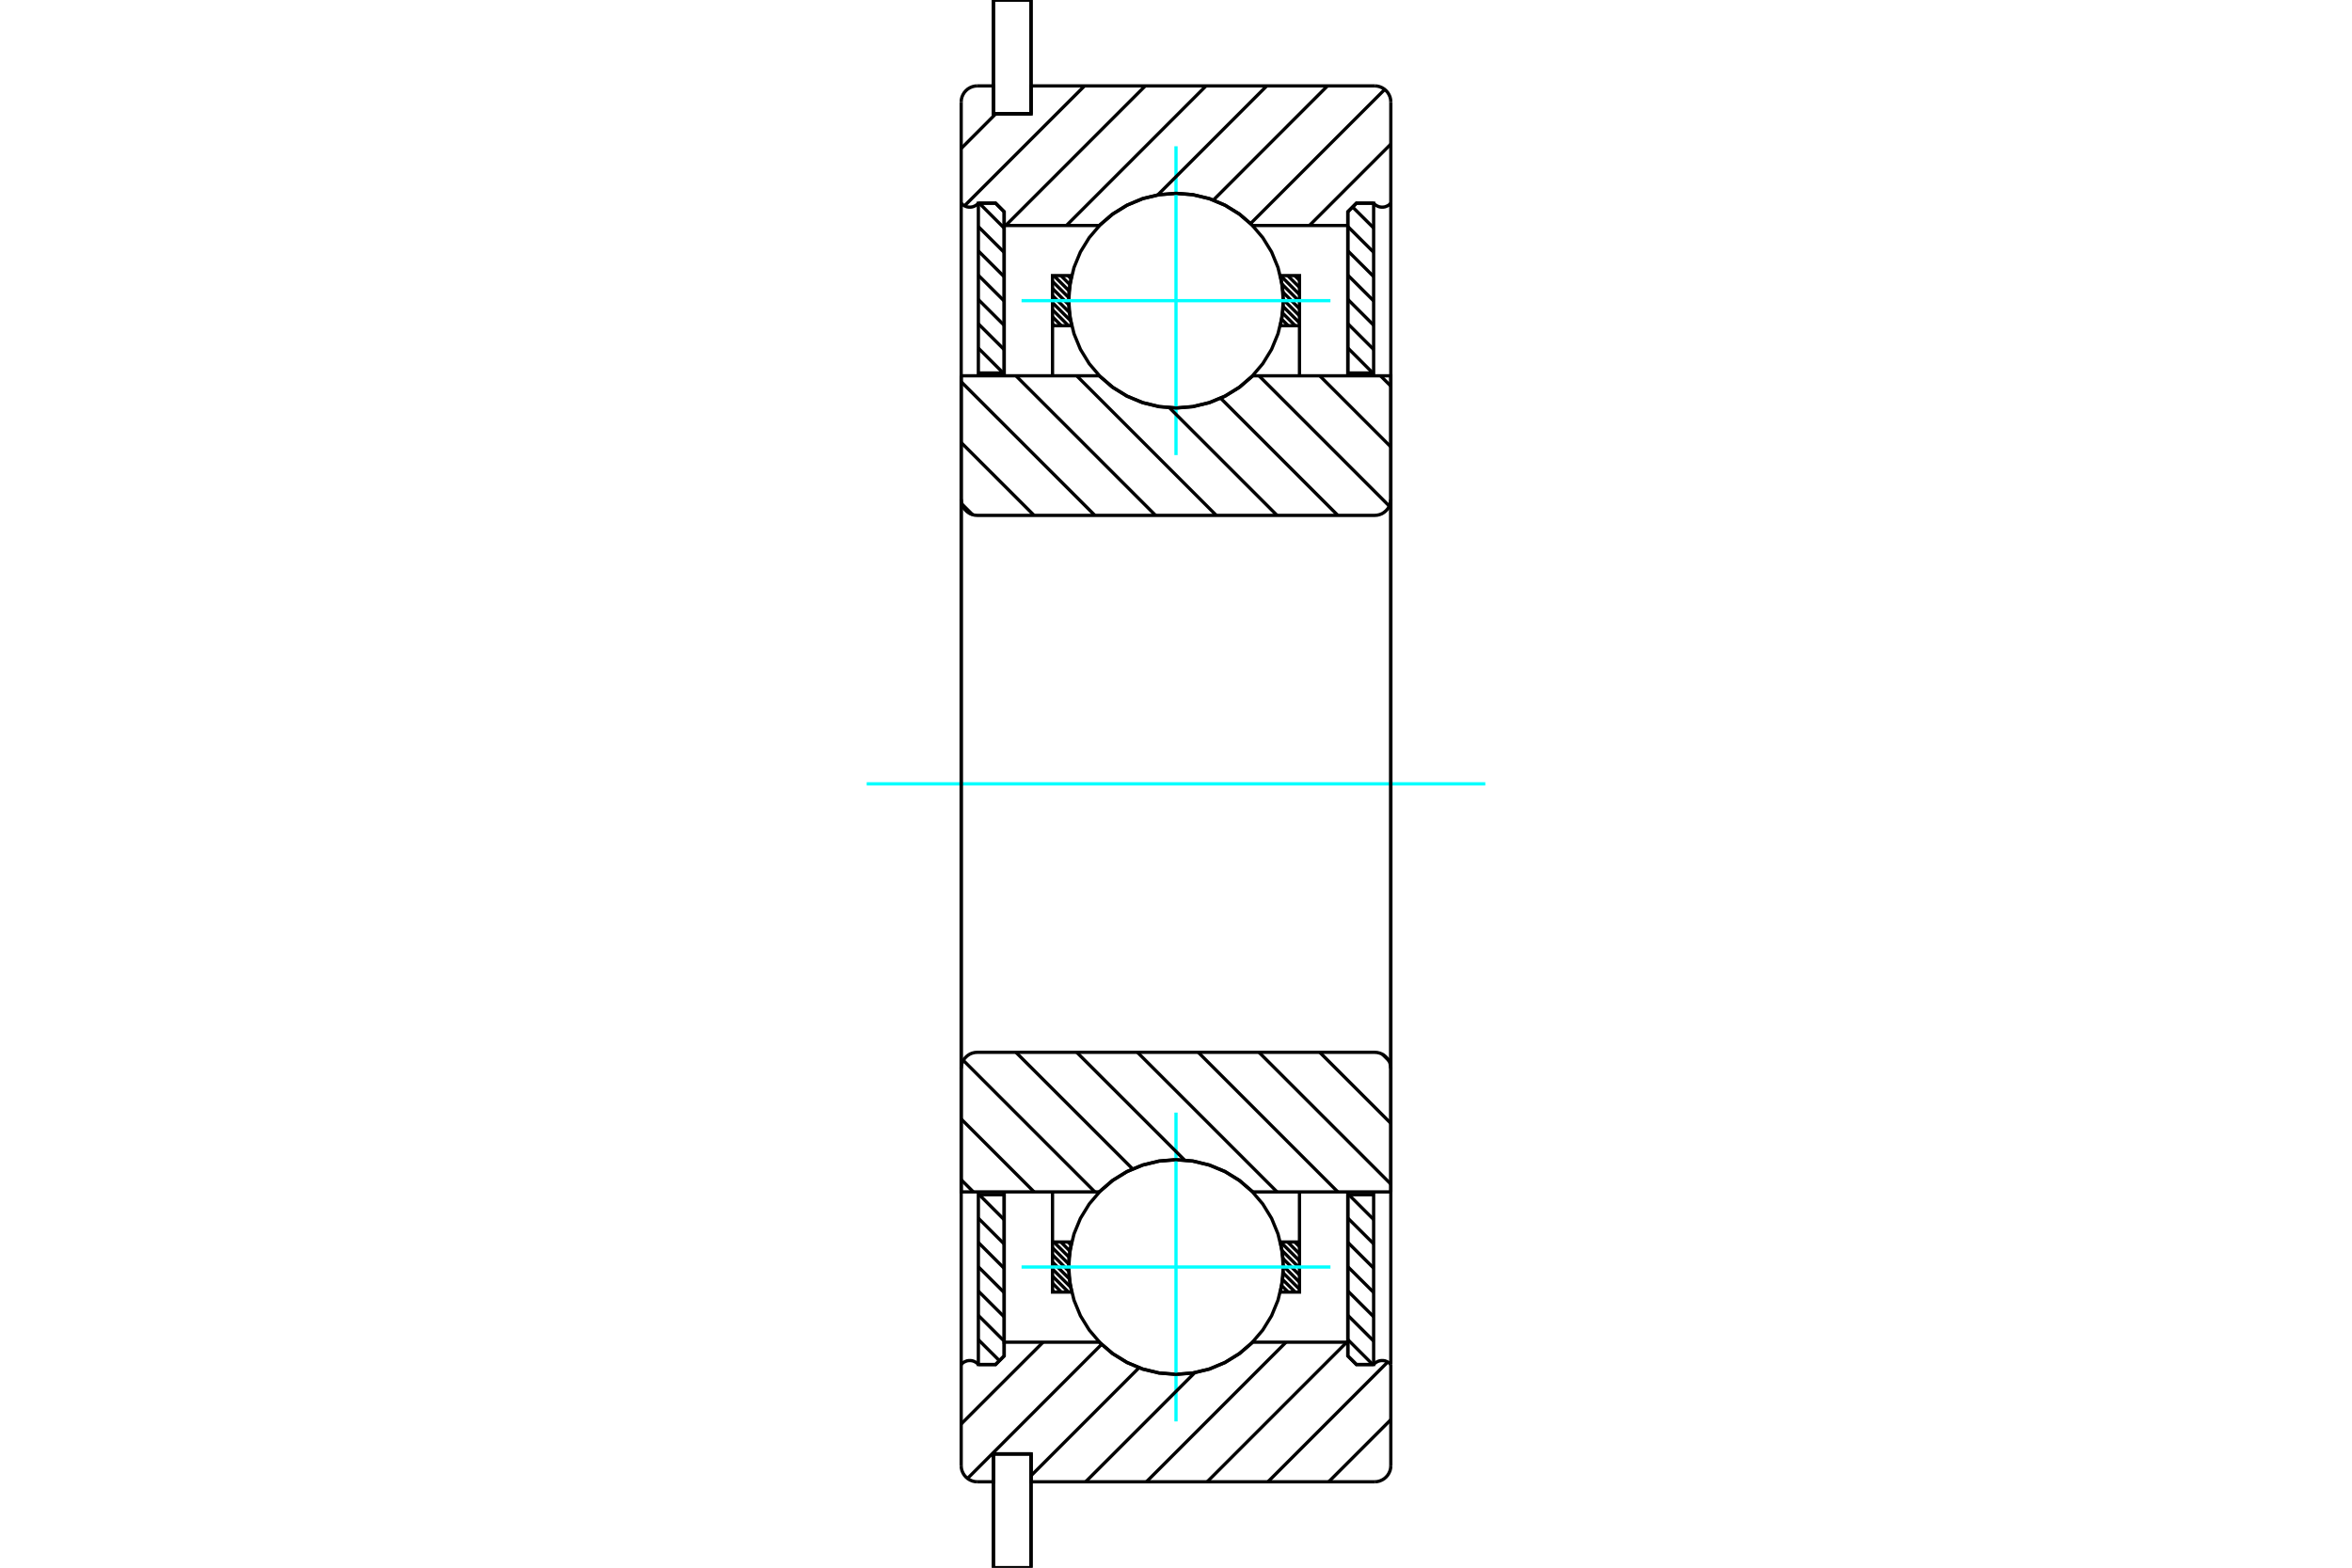 <?xml version="1.0" standalone="no"?>
<!DOCTYPE svg PUBLIC "-//W3C//DTD SVG 1.1//EN"
	"http://www.w3.org/Graphics/SVG/1.1/DTD/svg11.dtd">
<svg xmlns="http://www.w3.org/2000/svg" height="100%" width="100%" viewBox="0 0 36000 24000">
	<rect x="-1800" y="-1200" width="39600" height="26400" style="fill:#FFF"/>
	<g style="fill:none; fill-rule:evenodd" transform="matrix(1 0 0 1 0 0)">
		<g style="fill:none; stroke:#000; stroke-width:50; shape-rendering:geometricPrecision">
			<line x1="20630" y1="20508" x2="21012" y2="20890"/>
			<line x1="20630" y1="20136" x2="21025" y2="20530"/>
			<line x1="20630" y1="19764" x2="21025" y2="20158"/>
			<line x1="20630" y1="19392" x2="21025" y2="19786"/>
			<line x1="20630" y1="19020" x2="21025" y2="19414"/>
			<line x1="20630" y1="18648" x2="21025" y2="19042"/>
			<line x1="20645" y1="18290" x2="21025" y2="18670"/>
			<line x1="21017" y1="18290" x2="21025" y2="18298"/>
			<polyline points="20630,18247 20630,18290 20630,20758 20762,20890 21025,20890 21025,18290 21025,18247"/>
			<line x1="21025" y1="18290" x2="20630" y2="18290"/>
		</g>
		<g style="fill:none; stroke:#0FF; stroke-width:50; shape-rendering:geometricPrecision">
			<line x1="13266" y1="12000" x2="22734" y2="12000"/>
		</g>
		<g style="fill:none; stroke:#000; stroke-width:50; shape-rendering:geometricPrecision">
			<line x1="20630" y1="5699" x2="20640" y2="5710"/>
			<line x1="20630" y1="5327" x2="21012" y2="5710"/>
			<line x1="20630" y1="4955" x2="21025" y2="5350"/>
			<line x1="20630" y1="4583" x2="21025" y2="4978"/>
			<line x1="20630" y1="4212" x2="21025" y2="4606"/>
			<line x1="20630" y1="3840" x2="21025" y2="4234"/>
			<line x1="20630" y1="3468" x2="21025" y2="3862"/>
			<line x1="20703" y1="3169" x2="21025" y2="3490"/>
			<line x1="21017" y1="3110" x2="21025" y2="3118"/>
			<polyline points="21025,5753 21025,5710 21025,3110 20762,3110 20630,3242 20630,5710 20630,5753"/>
			<line x1="20630" y1="5710" x2="21025" y2="5710"/>
			<line x1="15360" y1="18290" x2="15370" y2="18301"/>
			<line x1="14988" y1="18290" x2="15370" y2="18673"/>
			<line x1="14975" y1="18650" x2="15370" y2="19045"/>
			<line x1="14975" y1="19022" x2="15370" y2="19417"/>
			<line x1="14975" y1="19394" x2="15370" y2="19788"/>
			<line x1="14975" y1="19766" x2="15370" y2="20160"/>
			<line x1="14975" y1="20138" x2="15370" y2="20532"/>
			<line x1="14975" y1="20510" x2="15297" y2="20831"/>
			<line x1="14975" y1="20882" x2="14983" y2="20890"/>
			<polyline points="15370,18247 15370,18290 15370,20758 15238,20890 14975,20890 14975,18290 14975,18247"/>
			<line x1="14975" y1="18290" x2="15370" y2="18290"/>
			<line x1="14988" y1="3110" x2="15370" y2="3492"/>
			<line x1="14975" y1="3470" x2="15370" y2="3864"/>
			<line x1="14975" y1="3842" x2="15370" y2="4236"/>
			<line x1="14975" y1="4214" x2="15370" y2="4608"/>
			<line x1="14975" y1="4586" x2="15370" y2="4980"/>
			<line x1="14975" y1="4958" x2="15370" y2="5352"/>
			<line x1="14975" y1="5330" x2="15355" y2="5710"/>
			<line x1="14975" y1="5702" x2="14983" y2="5710"/>
			<polyline points="14975,5753 14975,5710 14975,3110 15238,3110 15370,3242 15370,5710 15370,5753"/>
			<line x1="15370" y1="5710" x2="14975" y2="5710"/>
			<polyline points="15781,22258 15781,24000 15205,24000 15205,22258 15781,22258"/>
			<polyline points="15781,1742 15205,1742 15205,0 15781,0 15781,1742"/>
			<polyline points="15205,1742 15205,0 15781,0 15781,1742 15205,1742"/>
			<polyline points="15205,22258 15781,22258 15781,24000 15205,24000 15205,22258"/>
			<line x1="19818" y1="19014" x2="19890" y2="19086"/>
			<line x1="19709" y1="19014" x2="19890" y2="19195"/>
			<line x1="19601" y1="19014" x2="19890" y2="19303"/>
			<line x1="19624" y1="19145" x2="19890" y2="19412"/>
			<line x1="19639" y1="19269" x2="19890" y2="19520"/>
			<line x1="19643" y1="19382" x2="19890" y2="19629"/>
			<line x1="19641" y1="19488" x2="19890" y2="19737"/>
			<line x1="19632" y1="19588" x2="19825" y2="19781"/>
			<line x1="19619" y1="19683" x2="19717" y2="19781"/>
			<line x1="19600" y1="19773" x2="19608" y2="19781"/>
			<line x1="16346" y1="19014" x2="16392" y2="19060"/>
			<line x1="16238" y1="19014" x2="16375" y2="19152"/>
			<line x1="16129" y1="19014" x2="16364" y2="19248"/>
			<line x1="16110" y1="19103" x2="16358" y2="19351"/>
			<line x1="16110" y1="19211" x2="16358" y2="19460"/>
			<line x1="16110" y1="19320" x2="16367" y2="19577"/>
			<line x1="16110" y1="19428" x2="16386" y2="19704"/>
			<line x1="16110" y1="19537" x2="16354" y2="19781"/>
			<line x1="16110" y1="19645" x2="16245" y2="19781"/>
			<line x1="16110" y1="19754" x2="16137" y2="19781"/>
			<line x1="16110" y1="19014" x2="16110" y2="18247"/>
			<polyline points="19890,18247 19890,19014 19890,19781 19598,19781 19639,19526 19639,19268 19598,19014 19890,19014"/>
			<polyline points="16402,19781 16110,19781 16110,19014 16402,19014 16361,19268 16361,19526 16402,19781"/>
			<line x1="19818" y1="4219" x2="19890" y2="4292"/>
			<line x1="19709" y1="4219" x2="19890" y2="4400"/>
			<line x1="19601" y1="4219" x2="19890" y2="4509"/>
			<line x1="19624" y1="4351" x2="19890" y2="4617"/>
			<line x1="19639" y1="4474" x2="19890" y2="4726"/>
			<line x1="19643" y1="4587" x2="19890" y2="4834"/>
			<line x1="19641" y1="4693" x2="19890" y2="4943"/>
			<line x1="19632" y1="4793" x2="19825" y2="4986"/>
			<line x1="19619" y1="4888" x2="19717" y2="4986"/>
			<line x1="19600" y1="4978" x2="19608" y2="4986"/>
			<line x1="16346" y1="4219" x2="16392" y2="4265"/>
			<line x1="16238" y1="4219" x2="16375" y2="4357"/>
			<line x1="16129" y1="4219" x2="16364" y2="4454"/>
			<line x1="16110" y1="4308" x2="16358" y2="4556"/>
			<line x1="16110" y1="4417" x2="16358" y2="4665"/>
			<line x1="16110" y1="4525" x2="16367" y2="4782"/>
			<line x1="16110" y1="4634" x2="16386" y2="4910"/>
			<line x1="16110" y1="4742" x2="16354" y2="4986"/>
			<line x1="16110" y1="4851" x2="16245" y2="4986"/>
			<line x1="16110" y1="4959" x2="16137" y2="4986"/>
			<line x1="19890" y1="4986" x2="19890" y2="5753"/>
			<polyline points="16110,5753 16110,4986 16110,4219 16402,4219 16361,4474 16361,4732 16402,4986 16110,4986"/>
			<polyline points="19598,4219 19890,4219 19890,4986 19598,4986 19639,4732 19639,4474 19598,4219"/>
			<polyline points="19642,4603 19622,4346 19561,4095 19463,3857 19328,3638 19161,3442 18965,3275 18745,3140 18507,3041 18257,2981 18000,2961 17743,2981 17493,3041 17255,3140 17035,3275 16839,3442 16672,3638 16537,3857 16439,4095 16378,4346 16358,4603 16378,4860 16439,5110 16537,5348 16672,5568 16839,5764 17035,5931 17255,6066 17493,6164 17743,6224 18000,6245 18257,6224 18507,6164 18745,6066 18965,5931 19161,5764 19328,5568 19463,5348 19561,5110 19622,4860 19642,4603"/>
		</g>
		<g style="fill:none; stroke:#0FF; stroke-width:50; shape-rendering:geometricPrecision">
			<line x1="15636" y1="4603" x2="20364" y2="4603"/>
			<line x1="18000" y1="6967" x2="18000" y2="2239"/>
		</g>
		<g style="fill:none; stroke:#000; stroke-width:50; shape-rendering:geometricPrecision">
			<polyline points="19642,19397 19622,19140 19561,18890 19463,18652 19328,18432 19161,18236 18965,18069 18745,17934 18507,17836 18257,17776 18000,17755 17743,17776 17493,17836 17255,17934 17035,18069 16839,18236 16672,18432 16537,18652 16439,18890 16378,19140 16358,19397 16378,19654 16439,19905 16537,20143 16672,20362 16839,20558 17035,20725 17255,20860 17493,20959 17743,21019 18000,21039 18257,21019 18507,20959 18745,20860 18965,20725 19161,20558 19328,20362 19463,20143 19561,19905 19622,19654 19642,19397"/>
		</g>
		<g style="fill:none; stroke:#0FF; stroke-width:50; shape-rendering:geometricPrecision">
			<line x1="15636" y1="19397" x2="20364" y2="19397"/>
			<line x1="18000" y1="21761" x2="18000" y2="17033"/>
		</g>
		<g style="fill:none; stroke:#000; stroke-width:50; shape-rendering:geometricPrecision">
			<line x1="21288" y1="21734" x2="20337" y2="22685"/>
			<line x1="21241" y1="20851" x2="19407" y2="22685"/>
			<line x1="20614" y1="20548" x2="18477" y2="22685"/>
			<line x1="19684" y1="20548" x2="17547" y2="22685"/>
			<line x1="18287" y1="21015" x2="16617" y2="22685"/>
			<line x1="17433" y1="20940" x2="15781" y2="22592"/>
			<line x1="16861" y1="20581" x2="14809" y2="22634"/>
			<line x1="15965" y1="20548" x2="14712" y2="21800"/>
			<line x1="21288" y1="2206" x2="20042" y2="3452"/>
			<line x1="21195" y1="1369" x2="19142" y2="3422"/>
			<line x1="20319" y1="1315" x2="18573" y2="3062"/>
			<line x1="19389" y1="1315" x2="17721" y2="2984"/>
			<line x1="18460" y1="1315" x2="16323" y2="3452"/>
			<line x1="17530" y1="1315" x2="15393" y2="3452"/>
			<line x1="16600" y1="1315" x2="14763" y2="3151"/>
			<line x1="15242" y1="1742" x2="14712" y2="2273"/>
			<polyline points="14712,12000 14712,3110 14712,1562"/>
			<polyline points="14959,1315 14920,1318 14883,1327 14847,1342 14814,1362 14785,1387 14759,1417 14739,1450 14724,1485 14715,1523 14712,1562"/>
			<polyline points="14959,1315 15205,1315 15205,1742 15781,1742 15781,1315 21041,1315"/>
			<polyline points="21288,1562 21285,1523 21276,1485 21261,1450 21241,1417 21215,1387 21186,1362 21153,1342 21117,1327 21080,1318 21041,1315"/>
			<line x1="21288" y1="1562" x2="21288" y2="3110"/>
			<polyline points="21025,3110 21044,3130 21066,3146 21090,3158 21116,3167 21143,3171 21170,3171 21197,3167 21222,3158 21247,3146 21269,3130 21288,3110"/>
			<polyline points="21025,3110 20762,3110 20630,3242 20630,3452 20630,5753"/>
			<polyline points="20630,3452 19174,3452 18977,3281 18755,3143 18514,3041 18260,2980 18000,2959 17740,2980 17486,3041 17245,3143 17023,3281 16826,3452 15370,3452 15370,5753"/>
			<polyline points="15370,3452 15370,3242 15238,3110 14975,3110"/>
			<polyline points="14712,3110 14731,3130 14753,3146 14778,3158 14803,3167 14830,3171 14857,3171 14884,3167 14910,3158 14934,3146 14956,3130 14975,3110"/>
			<polyline points="21288,3110 21288,12000 21288,20890"/>
			<polyline points="14975,20890 14956,20870 14934,20854 14910,20842 14884,20833 14857,20829 14830,20829 14803,20833 14778,20842 14753,20854 14731,20870 14712,20890"/>
			<polyline points="14975,20890 15238,20890 15370,20758 15370,20548"/>
			<polyline points="15370,18247 15370,20548 16826,20548 17023,20719 17245,20857 17486,20959 17740,21020 18000,21041 18260,21020 18514,20959 18755,20857 18977,20719 19174,20548 20630,20548"/>
			<polyline points="20630,18247 20630,20548 20630,20758 20762,20890 21025,20890"/>
			<polyline points="21288,20890 21269,20870 21247,20854 21222,20842 21197,20833 21170,20829 21143,20829 21116,20833 21090,20842 21066,20854 21044,20870 21025,20890"/>
			<line x1="21288" y1="20890" x2="21288" y2="22438"/>
			<polyline points="21041,22685 21080,22682 21117,22673 21153,22658 21186,22638 21215,22613 21241,22583 21261,22550 21276,22515 21285,22477 21288,22438"/>
			<polyline points="21041,22685 15781,22685 15781,22258 15205,22258 15205,22685 14959,22685"/>
			<polyline points="14712,22438 14715,22477 14724,22515 14739,22550 14759,22583 14785,22613 14814,22638 14847,22658 14883,22673 14920,22682 14959,22685"/>
			<polyline points="14712,22438 14712,20890 14712,12000"/>
			<line x1="21161" y1="16141" x2="21256" y2="16236"/>
			<line x1="20200" y1="16110" x2="21288" y2="17197"/>
			<line x1="19270" y1="16110" x2="21288" y2="18127"/>
			<line x1="18340" y1="16110" x2="20477" y2="18247"/>
			<line x1="17410" y1="16110" x2="19547" y2="18247"/>
			<line x1="16480" y1="16110" x2="18130" y2="17759"/>
			<line x1="15550" y1="16110" x2="17335" y2="17894"/>
			<line x1="14745" y1="16234" x2="16758" y2="18247"/>
			<line x1="14712" y1="17131" x2="15828" y2="18247"/>
			<line x1="14712" y1="18061" x2="14898" y2="18247"/>
			<line x1="21288" y1="12000" x2="21288" y2="18247"/>
			<polyline points="21288,16356 21285,16318 21276,16280 21261,16244 21241,16211 21215,16182 21186,16157 21153,16136 21117,16122 21080,16113 21041,16110 14959,16110 14920,16113 14883,16122 14847,16136 14814,16157 14785,16182 14759,16211 14739,16244 14724,16280 14715,16318 14712,16356 14712,18247 16826,18247"/>
			<polyline points="19174,18247 18977,18075 18755,17937 18514,17836 18260,17774 18000,17753 17740,17774 17486,17836 17245,17937 17023,18075 16826,18247"/>
			<line x1="19174" y1="18247" x2="21288" y2="18247"/>
			<line x1="14712" y1="12000" x2="14712" y2="16356"/>
			<line x1="21130" y1="5753" x2="21288" y2="5911"/>
			<line x1="20200" y1="5753" x2="21288" y2="6841"/>
			<line x1="19270" y1="5753" x2="21265" y2="7748"/>
			<line x1="18684" y1="6097" x2="20477" y2="7890"/>
			<line x1="17900" y1="6243" x2="19547" y2="7890"/>
			<line x1="16480" y1="5753" x2="18617" y2="7890"/>
			<line x1="15550" y1="5753" x2="17687" y2="7890"/>
			<line x1="14712" y1="5845" x2="16758" y2="7890"/>
			<line x1="14712" y1="6775" x2="15828" y2="7890"/>
			<line x1="14723" y1="7716" x2="14887" y2="7880"/>
			<line x1="14712" y1="12000" x2="14712" y2="5753"/>
			<polyline points="14712,7644 14715,7682 14724,7720 14739,7756 14759,7789 14785,7818 14814,7843 14847,7864 14883,7878 14920,7887 14959,7890 21041,7890 21080,7887 21117,7878 21153,7864 21186,7843 21215,7818 21241,7789 21261,7756 21276,7720 21285,7682 21288,7644 21288,5753 19174,5753"/>
			<polyline points="16826,5753 17023,5925 17245,6063 17486,6164 17740,6226 18000,6247 18260,6226 18514,6164 18755,6063 18977,5925 19174,5753"/>
			<line x1="16826" y1="5753" x2="14712" y2="5753"/>
			<line x1="21288" y1="12000" x2="21288" y2="7644"/>
		</g>
	</g>
</svg>
